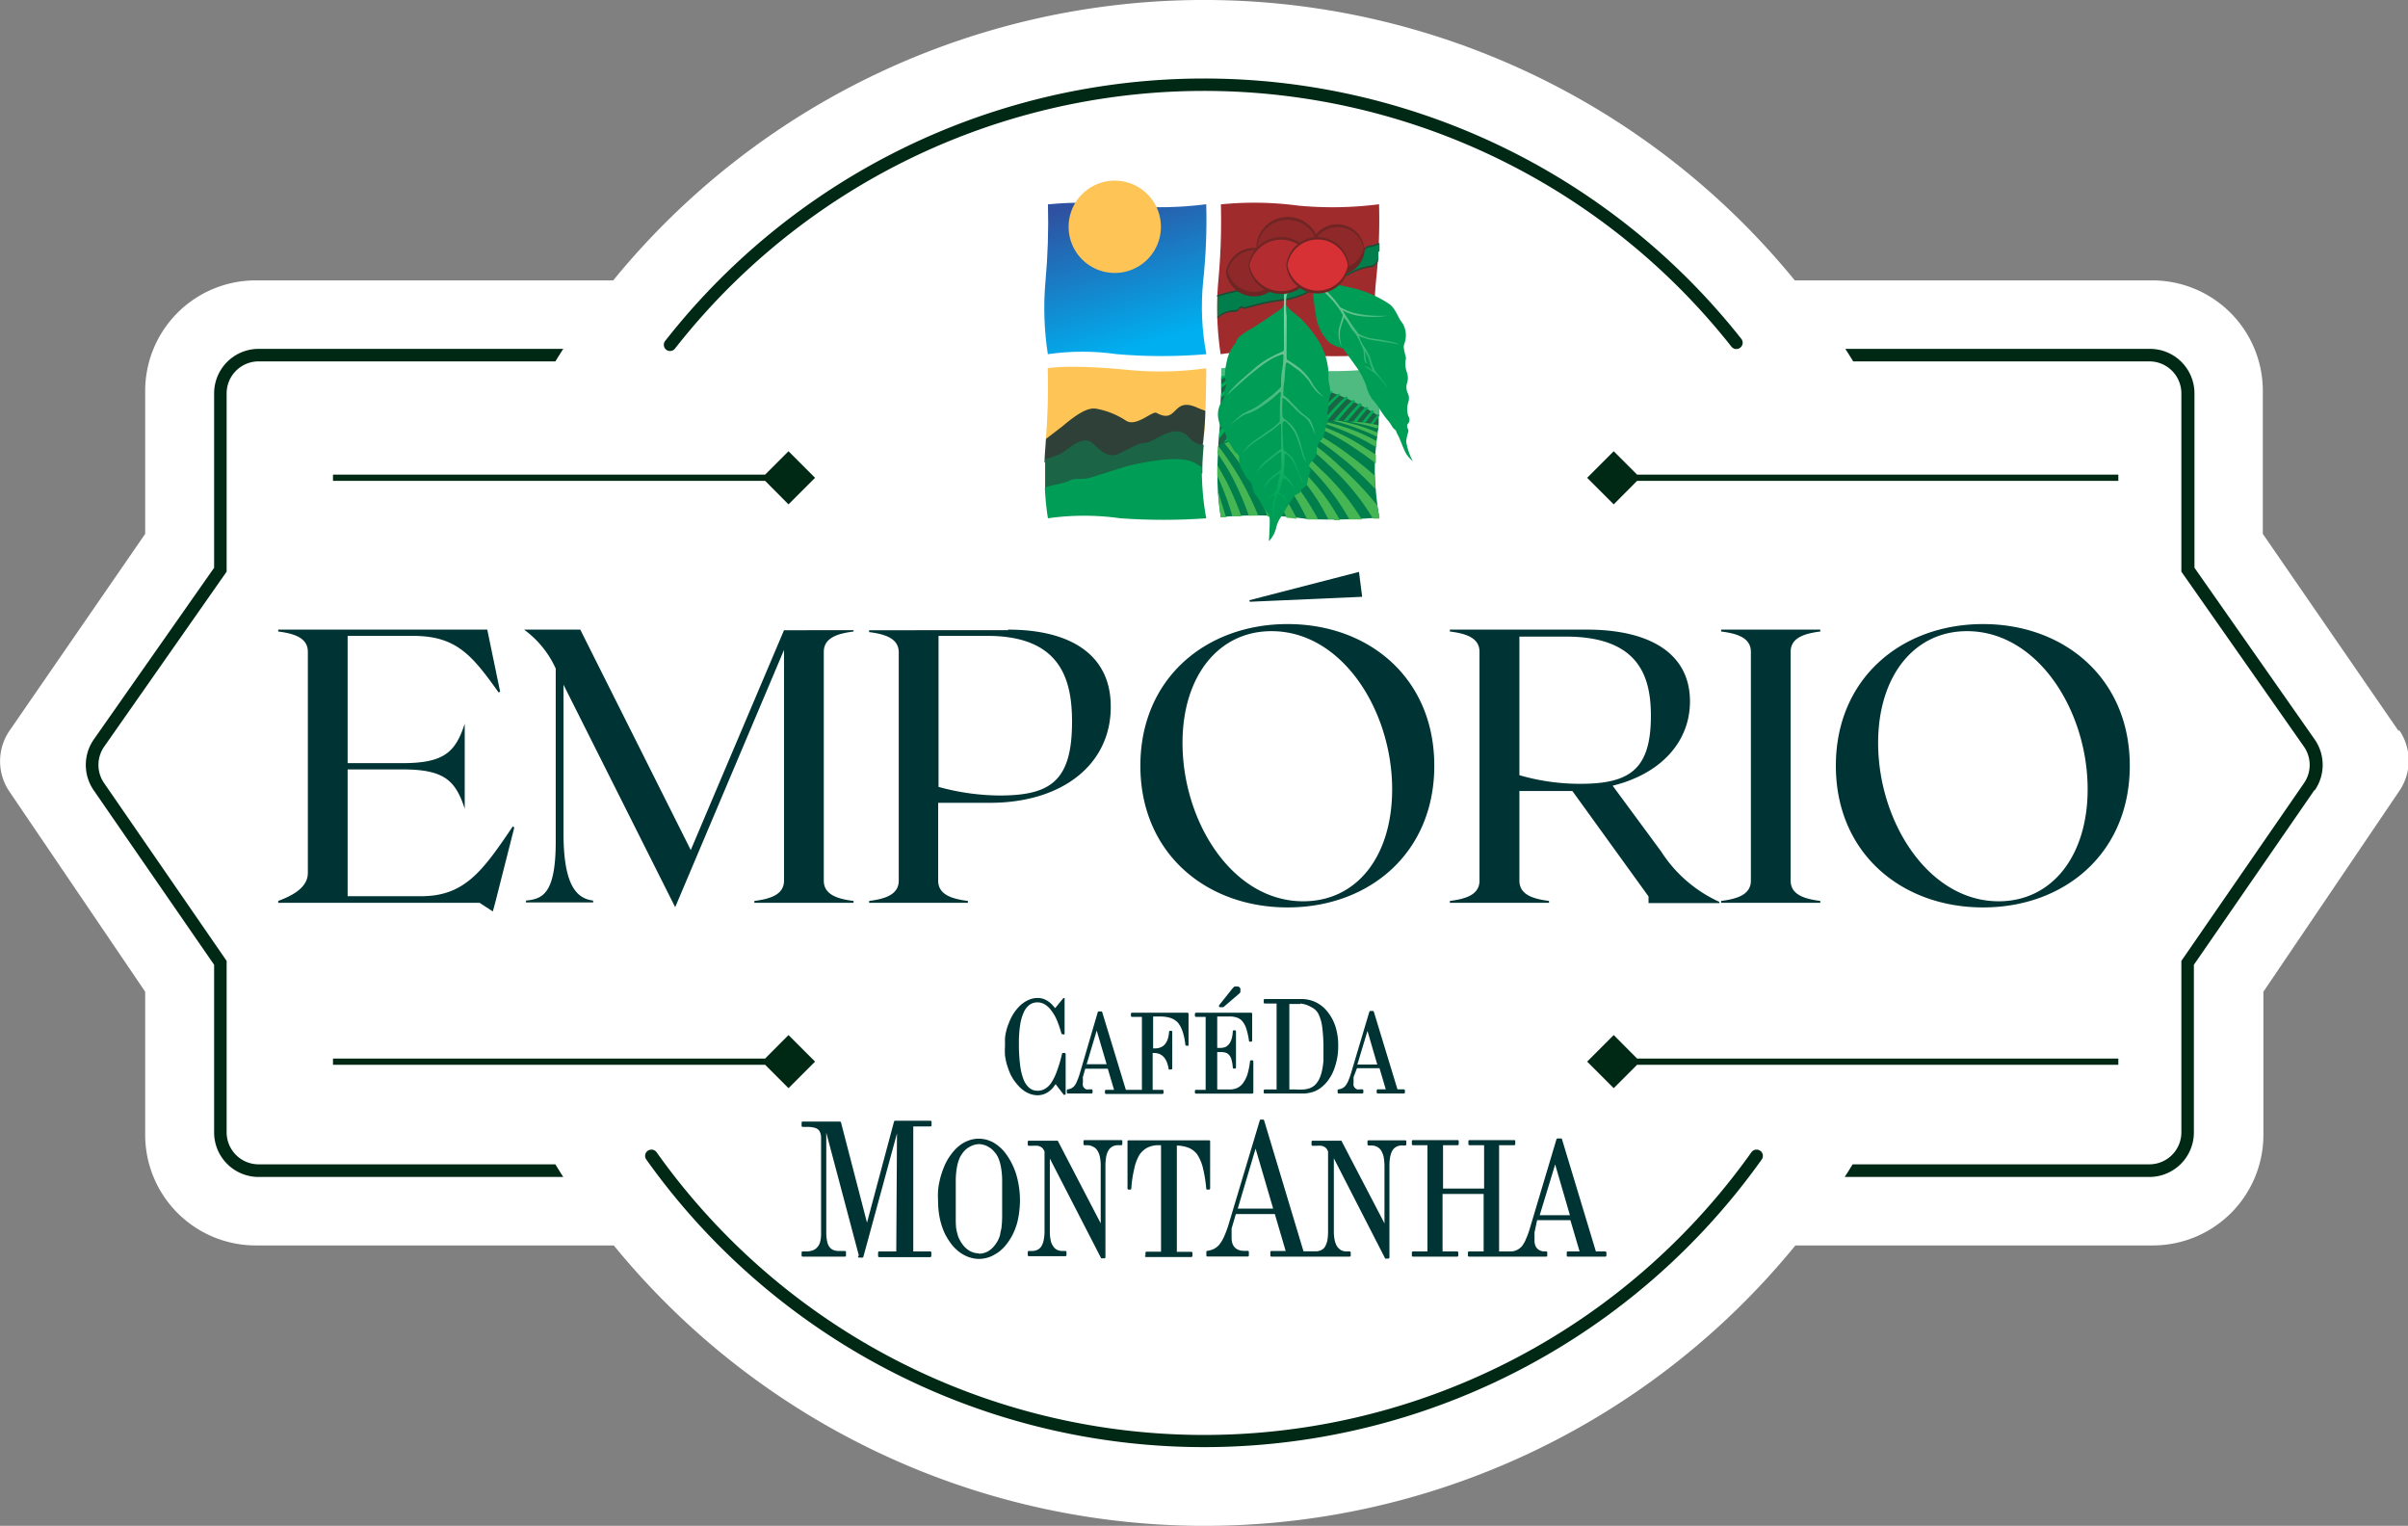 <svg xmlns="http://www.w3.org/2000/svg" xmlns:xlink="http://www.w3.org/1999/xlink" viewBox="0 0 204 129.24"><rect x="0" y="0" width="204" height="129.24" fill="#808080" stroke="none"/><defs><style>.cls-1{fill:none;}.cls-2{fill:#fff;}.cls-3{fill:#033;}.cls-4{fill:#4fbb80;}.cls-5{fill:#1b6445;}.cls-6{fill:#00ad57;}.cls-7{fill:#007e4b;}.cls-8{fill:#45b653;}.cls-9{fill:#a02b2d;}.cls-10{fill:#1c4c36;}.cls-11{fill:#009d57;}.cls-12{clip-path:url(#clip-path);}.cls-13{fill:url(#Gradiente_sem_nome_14);}.cls-14{clip-path:url(#clip-path-2);}.cls-15{fill:url(#Gradiente_sem_nome_14-2);}.cls-16{clip-path:url(#clip-path-3);}.cls-17{fill:url(#Gradiente_sem_nome_14-3);}.cls-18{clip-path:url(#clip-path-4);}.cls-19{fill:url(#Gradiente_sem_nome_14-4);}.cls-20{fill:#6e2524;}.cls-21{fill:#8f2929;}.cls-22{fill:#b32d30;}.cls-23{fill:#d83135;}.cls-24{clip-path:url(#clip-path-5);}.cls-25{fill:url(#Gradiente_sem_nome_15);}.cls-26{fill:#fec556;}.cls-27{fill:#2e4037;}.cls-28{fill:#002915;}</style><clipPath id="clip-path"><path class="cls-1" d="M109.3,24.63a.46.46,0,0,0-.53.46c0,.53,0,3.28,0,3.72s0,.47,0,.68,0,.24-.21.33A8.53,8.53,0,0,0,106.51,31c-.66.57-1.32,1.12-1.76,1.54a9.18,9.18,0,0,0-.88,1l1.23-1.1c.44-.4.9-.8,1.34-1.13a10.37,10.37,0,0,1,1.3-.92,5.66,5.66,0,0,1,.79-.35c.18-.07.22,0,.2.18s0,.59-.09,1-.11.77-.11,1,0,.33,0,.44-.07.2-.2.31-.48.46-.75.65-.66.51-1,.75-.88.44-1.3.68a7.92,7.92,0,0,0-1.16,1.06,6.05,6.05,0,0,1,1.34-1,4.2,4.2,0,0,0,1.27-.58,12.08,12.08,0,0,0,1.17-.85l.46-.42c.09-.09.18-.08.15.15a7.62,7.62,0,0,0-.08,1c0,.26,0,.72,0,.89s0,.25,0,.39a4.08,4.08,0,0,1-.82.7c-.48.35-1.07.71-1.55,1.1a5.26,5.26,0,0,0-.86.9,12.93,12.93,0,0,1,1.07-.93c.35-.23,1.1-.72,1.48-1s.59-.5.67-.56.12,0,.12.16,0,.42,0,.68,0,.92,0,1.07.06.18-.11.29a9.65,9.65,0,0,0-.89.69,6.4,6.4,0,0,0-.64.55,6.91,6.91,0,0,0-.49.75,5.66,5.66,0,0,1,.76-.82c.36-.29.9-.69,1-.79l.24-.17c.08-.06.13,0,.13.11s0,.49,0,.71a3,3,0,0,1,0,.58,1.25,1.25,0,0,1-.49.44,2.3,2.3,0,0,0-.64.55,7.44,7.44,0,0,0-.45.71,7.45,7.45,0,0,1,.68-.75,4.45,4.45,0,0,1,.63-.48c.12-.09.22-.1.14.13s-.15.67-.21.89a1.38,1.38,0,0,1-.13.42,2,2,0,0,1-.35.31,4.81,4.81,0,0,0-.53.49s.37-.28.55-.39a.78.78,0,0,1,.23-.1s0,.09,0,.17-.08.29-.1.44a3.33,3.33,0,0,0-.05.65,5.26,5.26,0,0,0,.06.68,11.91,11.91,0,0,1,.16-1.44c.11-.38.14-.5.16-.55a.12.12,0,0,1,.16,0,.59.59,0,0,1,.37.25,2,2,0,0,1,.28.52,1,1,0,0,0-.17-.56c-.16-.17-.15-.17-.26-.23a.48.48,0,0,0-.19-.09s-.08,0,0-.14a3.26,3.26,0,0,0,.14-.56,3.79,3.79,0,0,1,.12-.41c0-.1.07-.16.21-.1a1.16,1.16,0,0,1,.39.31c.12.14.45.71.45.71a3.34,3.34,0,0,0-.33-.75,2.71,2.71,0,0,0-.42-.47c-.08-.07-.2-.11-.19-.28s.06-.62.06-.84,0-.51,0-.64,0-.22.07-.19a1.72,1.72,0,0,1,.49.43,3.71,3.71,0,0,1,.38.63c.11.25.28.82.42,1.09a.83.83,0,0,0,.29.37A4.74,4.74,0,0,1,110,40a4.23,4.23,0,0,0-.52-1.23,3.87,3.87,0,0,0-.61-.54.28.28,0,0,1-.15-.27c0-.15-.06-.84-.07-1.3v-.81c0-.1.14-.28.32-.1a3.93,3.93,0,0,1,.66.81,4.84,4.84,0,0,1,.41,1c.12.4.29.87.35,1.11a1.72,1.72,0,0,0,.29.51s-.3-.85-.43-1.35a4.89,4.89,0,0,0-.58-1.52,3.91,3.91,0,0,0-.83-.81c-.13-.09-.18-.11-.2-.38a7.21,7.21,0,0,1,0-.94c0-.29,0-.34,0-.43s.09,0,.15,0,.45.42.61.56a10.29,10.29,0,0,0,.81.79,2.2,2.2,0,0,1,.67.6c.11.21.19.31.27.5s.27.63.27.63a3.47,3.47,0,0,0-.45-1.3c-.3-.29-.65-.49-.86-.72l-.65-.67a4.38,4.38,0,0,0-.58-.55c-.12-.08-.18-.09-.16-.28s0-.54.06-.84.06-.72.08-1,.05-.49.07-.64.09-.16.21-.08l.9.64a5.7,5.7,0,0,1,.83.86,7,7,0,0,0,.59.84,3.85,3.85,0,0,0,.69.55,6.44,6.44,0,0,1-.83-.93,5.11,5.11,0,0,0-1.12-1.45,9.28,9.28,0,0,0-1-.7c-.12-.05-.19-.06-.2-.28s0-.81,0-1.14,0-1.4,0-2.31a8,8,0,0,1,0-1.91.8.8,0,0,1,.26-.28"/></clipPath><linearGradient id="Gradiente_sem_nome_14" x1="108.36" y1="26.48" x2="107.68" y2="41.98" gradientUnits="userSpaceOnUse"><stop offset="0" stop-color="#86cb9f"/><stop offset="1" stop-color="#00a859"/></linearGradient><clipPath id="clip-path-2"><path class="cls-1" d="M108.9,25.15s0,.05.08-.06a.64.64,0,0,1,.18-.33.9.9,0,0,1,.58-.3c.33-.07-.3-.06-.65.12a.47.47,0,0,0-.27.28.6.6,0,0,0,0,.28c0,.09.13,0,.13,0"/></clipPath><linearGradient id="Gradiente_sem_nome_14-2" x1="109.03" y1="25.24" x2="109.58" y2="24.63" xlink:href="#Gradiente_sem_nome_14"/><clipPath id="clip-path-3"><path class="cls-1" d="M116.68,28.87c.7.12,1,.15,1.42.22s.43.14.43.14a.42.42,0,0,0-.27-.19,16.5,16.5,0,0,0-1.82-.34,3.43,3.43,0,0,1-1.32-.41l-.1-.12a10.11,10.11,0,0,1-.76-1.07c-.18-.25-.31-.49-.53-.82a3.79,3.79,0,0,0,1.34.47,7.91,7.91,0,0,0,2.47,0s-.27,0-.84,0a8.68,8.68,0,0,1-2.15-.29,6,6,0,0,1-1-.43l-.15-.2a7.77,7.77,0,0,0-.85-1,5.36,5.36,0,0,0-1-.71,6.54,6.54,0,0,0-.8-.26l-.09.15a1.9,1.9,0,0,1,1.11.39A7.29,7.29,0,0,1,113,25.58a5.74,5.74,0,0,1,.73,1.05.19.19,0,0,1,0,.2c0,.05-.22.68-.3,1a2.51,2.51,0,0,0,.24,1.57,3.34,3.34,0,0,1-.14-1.42,5.59,5.59,0,0,1,.27-.86,1.31,1.31,0,0,0,.06-.23,1.56,1.56,0,0,0,.16.2c.13.16.41.69.57.88a3,3,0,0,1,.44.61c.14.25.26.62.38.82s.14.63.15.79a1.09,1.09,0,0,0,.08.48c0,.08.26.11.26.11s-.18,0-.21-.44a4.1,4.1,0,0,0-.08-.63,3.44,3.44,0,0,1,.38.78,7,7,0,0,0,.23.76c.08.2-.14,0-.22-.07a1,1,0,0,0-.45-.17,5.25,5.25,0,0,1,.88.59,4.19,4.19,0,0,1,.61.62l.56.67a1.66,1.66,0,0,0-.3-.46c-.66-.85-.6-.71-.78-1a3.89,3.89,0,0,1-.36-.88,3.73,3.73,0,0,0-.47-1,3.83,3.83,0,0,1-.44-.73,1.61,1.61,0,0,0-.13-.39c.07.07.15.08.34.15a4.12,4.12,0,0,0,1.13.27"/></clipPath><linearGradient id="Gradiente_sem_nome_14-3" x1="111.27" y1="23.87" x2="118.85" y2="34.08" xlink:href="#Gradiente_sem_nome_14"/><clipPath id="clip-path-4"><path class="cls-1" d="M111,24s.15,0-.22,0a11.81,11.81,0,0,0-1.58.35s.29-.14.47-.21a2.08,2.08,0,0,1,.45-.22c.55-.13.57-.11.77-.06Z"/></clipPath><linearGradient id="Gradiente_sem_nome_14-4" x1="110.67" y1="24.04" x2="109.47" y2="24.15" xlink:href="#Gradiente_sem_nome_14"/><clipPath id="clip-path-5"><path class="cls-1" d="M94.63,30a20.46,20.46,0,0,0-5.86,0,25.53,25.53,0,0,1-.2-6.17,55.67,55.67,0,0,0,.21-6.52,28.51,28.51,0,0,1,6.59.11,30.85,30.85,0,0,0,6.82-.12,48.62,48.62,0,0,1-.26,6.53A21.44,21.44,0,0,0,102.2,30a45,45,0,0,1-7.57,0"/></clipPath><linearGradient id="Gradiente_sem_nome_15" x1="96.87" y1="29.19" x2="93.34" y2="16.85" gradientUnits="userSpaceOnUse"><stop offset="0" stop-color="#00afef"/><stop offset="1" stop-color="#2e52a1"/></linearGradient></defs><g id="Camada_2" data-name="Camada 2"><g id="Camada_1-2" data-name="Camada 1"><path class="cls-2" d="M203.19,61.9,191.7,45.22V33.11a9.36,9.36,0,0,0-9.36-9.36H152.05a64.61,64.61,0,0,0-100.1,0H21.66a9.36,9.36,0,0,0-9.36,9.36V45.22L.8,61.9a4.57,4.57,0,0,0,0,5.15L12.3,84V96.13a9.37,9.37,0,0,0,9.36,9.36H52a64.61,64.61,0,0,0,100.1,0h30.29a9.37,9.37,0,0,0,9.36-9.36V84l11.51-17a4.55,4.55,0,0,0,0-5.15"/><path class="cls-3" d="M130,104.39s0,.11,0,.17l0,.17h0c0,.06,0,.11,0,.17s0,.11,0,.17a1.2,1.2,0,0,0,.06.4.71.71,0,0,0,.18.29h0a.75.75,0,0,0,.28.18,1,1,0,0,0,.37.06H131a.09.09,0,0,1,.08.09v.26a.09.09,0,0,1-.08.09h-6.55a.09.09,0,0,1-.09-.09v-.26a.09.09,0,0,1,.09-.09h1.24v-4.87h-3.48V106h1.24a.09.09,0,0,1,.09.09v.26a.09.09,0,0,1-.09.09H119.7a.09.09,0,0,1-.09-.09v-.26a.09.09,0,0,1,.09-.09h1.23V97H119.7a.09.09,0,0,1-.09-.09v-.26a.08.08,0,0,1,.09-.08h3.79a.08.08,0,0,1,.09.08v.26a.09.09,0,0,1-.09.09h-1.24v3.67h3.48V97h-1.24a.09.09,0,0,1-.09-.09v-.26a.08.08,0,0,1,.09-.08h3.79a.08.08,0,0,1,.09.08v.26a.09.09,0,0,1-.09.09H127v9h1.06a1.47,1.47,0,0,0,.49-.14,1.57,1.57,0,0,0,.38-.3,2.42,2.42,0,0,0,.32-.55,7.58,7.58,0,0,0,.33-.88l2.28-7.63a.11.11,0,0,1,.09-.07h.3a.08.08,0,0,1,.08.07l2.87,9.5h.8a.09.09,0,0,1,.09.09v.26a.09.09,0,0,1-.09.09h-3.18a.09.09,0,0,1-.09-.09v-.26a.09.09,0,0,1,.09-.09h1l-.78-2.65h-2.82Zm-1.79,1.87h0v-.08h0Zm2.23-3.33H133l-1.25-4.3ZM113,98.11v6.14a3.62,3.62,0,0,0,.07.79,1.69,1.69,0,0,0,.21.54,1,1,0,0,0,.35.32,1.07,1.07,0,0,0,.49.1h.22a.09.09,0,0,1,.09.09v.26a.09.09,0,0,1-.09.09h-6.63a.09.09,0,0,1-.09-.09v-.3a.09.09,0,0,1,.09-.09h1.21l-.92-3.13h-3.3l-.36,1.22a1.94,1.94,0,0,0,0,.2,1.55,1.55,0,0,0,0,.21,1.23,1.23,0,0,0,0,.2,1.21,1.21,0,0,0,0,.19,1.43,1.43,0,0,0,.07.48.89.89,0,0,0,.21.34h0a.93.93,0,0,0,.33.21,1.5,1.5,0,0,0,.44.07h.32a.09.09,0,0,1,.09.09v.3a.09.09,0,0,1-.09.09h-3.42a.09.09,0,0,1-.09-.09v-.3a.08.08,0,0,1,.08-.09,2,2,0,0,0,.57-.17,1.51,1.51,0,0,0,.44-.35,3.25,3.25,0,0,0,.39-.64,9.11,9.11,0,0,0,.38-1l2.67-8.9a.08.08,0,0,1,.08-.06H107a.09.09,0,0,1,.09.06l3.34,11.1h.95a.07.07,0,0,1,.07,0,1.09,1.09,0,0,0,.47-.1.72.72,0,0,0,.33-.29h0a2,2,0,0,0,.2-.52,4.66,4.66,0,0,0,.06-.8V97.53a1.36,1.36,0,0,0-.13-.24,1.19,1.19,0,0,0-.18-.15h0a.71.71,0,0,0-.26-.09,2.37,2.37,0,0,0-.41,0h-.33a.09.09,0,0,1-.09-.09v-.26a.08.08,0,0,1,.09-.08h2.36a.08.08,0,0,1,.08,0l3.65,7V98.78a4.46,4.46,0,0,0-.07-.79,1.86,1.86,0,0,0-.22-.55.94.94,0,0,0-.35-.31,1.12,1.12,0,0,0-.5-.11h-.21a.09.09,0,0,1-.09-.09v-.26a.08.08,0,0,1,.09-.08h3.11a.08.08,0,0,1,.09.08v.26a.09.09,0,0,1-.09.09h-.24a1,1,0,0,0-.49.1.89.89,0,0,0-.34.3,1.73,1.73,0,0,0-.2.53,3.74,3.74,0,0,0-.07.79v7.77a.09.09,0,0,1-.09.09h-.19a.08.08,0,0,1-.08,0Zm-1.67,8.15h0v-.08h0Zm-6.47-3.89h3l-1.49-5.08Zm-7.82,4v-.26a.09.09,0,0,1,.09-.09h1.23V97H98.2a2.12,2.12,0,0,0-1,.21,1.82,1.82,0,0,0-.69.64A3.85,3.85,0,0,0,96.09,99a10,10,0,0,0-.25,1.68.09.09,0,0,1-.08.08H95.6a.09.09,0,0,1-.08-.09v-4a.08.08,0,0,1,.08-.08h6.83a.08.08,0,0,1,.09.08v4a.09.09,0,0,1-.09.09h-.16a.09.09,0,0,1-.08-.09,11.6,11.6,0,0,0-.29-1.78,3.69,3.69,0,0,0-.47-1.1h0a1.73,1.73,0,0,0-.73-.57,2.94,2.94,0,0,0-1-.19v9h1.23a.09.09,0,0,1,.09.09v.26a.09.09,0,0,1-.09.09H97.09A.09.09,0,0,1,97,106.35Zm-8.1-8.24v6.14A3.56,3.56,0,0,0,89,105a1.33,1.33,0,0,0,.21.54.87.87,0,0,0,.34.32,1.07,1.07,0,0,0,.49.1h.22a.09.09,0,0,1,.09.09v.26a.09.09,0,0,1-.09.09h-3.1a.09.09,0,0,1-.09-.09v-.26a.09.09,0,0,1,.09-.09h.24a1.07,1.07,0,0,0,.49-.1.83.83,0,0,0,.33-.29,1.69,1.69,0,0,0,.2-.54,3.62,3.62,0,0,0,.07-.79V97.53a1.38,1.38,0,0,0-.14-.24.52.52,0,0,0-.18-.15h0a.88.88,0,0,0-.26-.09,2.46,2.46,0,0,0-.41,0h-.34a.09.09,0,0,1-.09-.09v-.26a.08.08,0,0,1,.09-.08h2.37a.1.1,0,0,1,.08,0l3.64,7V98.78a3.68,3.68,0,0,0-.07-.79,1.62,1.62,0,0,0-.22-.55.87.87,0,0,0-.35-.31A1.07,1.07,0,0,0,92.1,97h-.22a.09.09,0,0,1-.09-.09v-.26a.08.08,0,0,1,.09-.08H95a.08.08,0,0,1,.08.08v.26A.09.09,0,0,1,95,97h-.25a1.07,1.07,0,0,0-.49.1.94.94,0,0,0-.33.3,1.72,1.72,0,0,0-.21.53,4.55,4.55,0,0,0-.07.79v7.77a.09.09,0,0,1-.08.09h-.2a.1.1,0,0,1-.08,0Zm-6-1.68a2.79,2.79,0,0,1,.58.07,3.19,3.19,0,0,1,.56.21,3,3,0,0,1,.52.35,3.25,3.25,0,0,1,.46.45,5.07,5.07,0,0,1,.58.87,6.29,6.29,0,0,1,.43,1,7.85,7.85,0,0,1,.34,2.29,8.64,8.64,0,0,1-.07,1,6.64,6.64,0,0,1-.2,1,5.92,5.92,0,0,1-.34.86,4.72,4.72,0,0,1-.48.77,3.31,3.31,0,0,1-.5.55h0a3,3,0,0,1-.59.41,2.4,2.4,0,0,1-.63.26,2.46,2.46,0,0,1-1.32,0,2.46,2.46,0,0,1-.64-.26,2.65,2.65,0,0,1-.59-.42,3.31,3.31,0,0,1-.5-.55,5.52,5.52,0,0,1-.48-.77,5.89,5.89,0,0,1-.33-.86,6.62,6.62,0,0,1-.21-1,8.69,8.69,0,0,1-.06-1,7.2,7.2,0,0,1,0-.81,5.19,5.19,0,0,1,.12-.79,5.74,5.74,0,0,1,.2-.74c.08-.24.17-.47.27-.7h0a4.78,4.78,0,0,1,.56-.92,3.67,3.67,0,0,1,.67-.69,2.74,2.74,0,0,1,.78-.43,2.31,2.31,0,0,1,.83-.15Zm0,9.74a1.51,1.51,0,0,0,.48-.08,1.35,1.35,0,0,0,.43-.22,1.83,1.83,0,0,0,.38-.36h0a2.71,2.71,0,0,0,.33-.5,3.12,3.12,0,0,0,.17-.44c0-.17.08-.37.11-.58a9,9,0,0,0,.06-.94c0-.41,0-.91,0-1.52s0-1.24,0-1.69a6.82,6.82,0,0,0-.1-1,3.49,3.49,0,0,0-.17-.64,2.14,2.14,0,0,0-.26-.5h0a3.45,3.45,0,0,0-.3-.34,1.78,1.78,0,0,0-.36-.25,1.14,1.14,0,0,0-.38-.16,1.23,1.23,0,0,0-.39-.06,1.64,1.64,0,0,0-.78.22,1.78,1.78,0,0,0-.36.25,1.93,1.93,0,0,0-.29.34,2.06,2.06,0,0,0-.27.51,3.61,3.61,0,0,0-.17.63,7,7,0,0,0-.1,1c0,.45,0,1,0,1.69v.31c0,.53,0,1,0,1.33A7.61,7.61,0,0,0,81,104a3.76,3.76,0,0,0,.12.55,1.75,1.75,0,0,0,.17.44h0a2.8,2.8,0,0,0,.33.51,1.87,1.87,0,0,0,.39.36,1.35,1.35,0,0,0,.43.22,1.51,1.51,0,0,0,.48.08Zm-10.17.19L70,95.94v8.44a3.3,3.3,0,0,0,.07.75,1.18,1.18,0,0,0,.19.48.82.82,0,0,0,.32.26,1.22,1.22,0,0,0,.49.09h.51a.09.09,0,0,1,.09.09v.3a.09.09,0,0,1-.09.09H68a.09.09,0,0,1-.09-.09v-.3A.09.09,0,0,1,68,106h.27a1.72,1.72,0,0,0,.58-.09.91.91,0,0,0,.39-.27h0a1.08,1.08,0,0,0,.24-.45,2.59,2.59,0,0,0,.08-.66V96.41a1.27,1.27,0,0,0-.07-.46.62.62,0,0,0-.18-.28.87.87,0,0,0-.35-.16,2.29,2.29,0,0,0-.56-.06H68a.09.09,0,0,1-.09-.09v-.3A.09.09,0,0,1,68,95h3.16a.09.09,0,0,1,.09.08l2.2,8.48L75.74,95a.1.1,0,0,1,.09-.07h3a.09.09,0,0,1,.09.09v.3a.09.09,0,0,1-.09.09H77.37V106h1.44a.09.09,0,0,1,.09.09v.3a.09.09,0,0,1-.09.09H74.48a.09.09,0,0,1-.09-.09v-.3a.09.09,0,0,1,.09-.09h1.45l.06-10-2.85,10.46a.09.09,0,0,1-.09.06H72.8A.1.1,0,0,1,72.71,106.36Z"/><path class="cls-3" d="M114.67,91.23l0,.11a.43.43,0,0,1,0,.11s0,.08,0,.12,0,.08,0,.12a1.1,1.1,0,0,0,0,.27.62.62,0,0,0,.12.19h0a.57.57,0,0,0,.18.12.93.93,0,0,0,.25,0h.19a.09.09,0,0,1,.09.08v.18a.09.09,0,0,1-.09.09h-2a.09.09,0,0,1-.09-.09v-.18a.08.08,0,0,1,.08-.08,1.15,1.15,0,0,0,.33-.1,1,1,0,0,0,.25-.2,1.71,1.71,0,0,0,.22-.37,5.71,5.71,0,0,0,.23-.61l1.58-5.3a.1.1,0,0,1,.09-.06h.2a.09.09,0,0,1,.09.07l2,6.57h.54a.09.09,0,0,1,.09.08v.18a.09.09,0,0,1-.09.09h-2.21a.09.09,0,0,1-.09-.09v-.18a.09.09,0,0,1,.09-.08h.68l-.53-1.79h-1.91Zm.32-1.06h1.69l-.83-2.85Zm-7.93,2.4v-.2a.09.09,0,0,1,.09-.09h1V85h-1a.09.09,0,0,1-.09-.08v-.21a.09.09,0,0,1,.09-.09h3.07a2.79,2.79,0,0,1,1.27.28,2.83,2.83,0,0,1,1,.83,3.88,3.88,0,0,1,.66,1.26,5.25,5.25,0,0,1,.22,1.58,5.47,5.47,0,0,1-.35,2,3.44,3.44,0,0,1-.42.81,2.89,2.89,0,0,1-.56.64,2.19,2.19,0,0,1-.41.29,2.14,2.14,0,0,1-.47.2,3.9,3.9,0,0,1-.59.11c-.23,0-.5,0-.79,0h-2.64A.09.09,0,0,1,107.06,92.57Zm3.1-7.53h-.93v7.24h.53a4.66,4.66,0,0,0,.69,0,2.46,2.46,0,0,0,.49-.1h0a1.56,1.56,0,0,0,.34-.18,1.24,1.24,0,0,0,.28-.28h0a2,2,0,0,0,.27-.48,3.25,3.25,0,0,0,.18-.62,5.48,5.48,0,0,0,.11-.81c0-.3,0-.65,0-1a13.5,13.5,0,0,0-.11-1.85,3.51,3.51,0,0,0-.33-1.11,1.33,1.33,0,0,0-.6-.55A2.28,2.28,0,0,0,110.16,85Zm-5.27-.8-1.25,1.07-.06,0h-.22a.09.09,0,0,1-.09-.09.14.14,0,0,1,0-.06l1.12-1.41.1-.11.09-.08.09,0h0l.1,0,.13,0a.41.41,0,0,1,.11.07h0a.36.36,0,0,1,.07.1.3.3,0,0,1,0,.13.34.34,0,0,1,0,.1l0,.09h0l-.07.08a.55.55,0,0,1-.11.1Zm-3.66,8.33v-.18a.09.09,0,0,1,.09-.08h.82V86.13h-.82a.09.09,0,0,1-.09-.09v-.18a.09.09,0,0,1,.09-.08H106a.08.08,0,0,1,.08.08v2.29a.08.08,0,0,1-.08.08h-.1a.08.08,0,0,1-.09-.08,6.13,6.13,0,0,0-.22-1,1.92,1.92,0,0,0-.31-.61,1,1,0,0,0-.44-.33,1.75,1.75,0,0,0-.64-.11h-1.08v2.66h.27a1.18,1.18,0,0,0,.43-.08.91.91,0,0,0,.32-.27,1.44,1.44,0,0,0,.21-.45,2.62,2.62,0,0,0,.09-.61.09.09,0,0,1,.09-.08h.09a.09.09,0,0,1,.09.09v3.06a.09.09,0,0,1-.09.09h-.09a.09.09,0,0,1-.09-.09,3.21,3.21,0,0,0-.1-.62,1,1,0,0,0-.18-.4.67.67,0,0,0-.28-.22,1.33,1.33,0,0,0-.43-.07h-.33v3.17h1.07a1.51,1.51,0,0,0,.65-.14,1.34,1.34,0,0,0,.49-.43,2.69,2.69,0,0,0,.36-.74,6.9,6.9,0,0,0,.21-1.08.08.08,0,0,1,.09-.08h.1a.09.09,0,0,1,.09.09v2.64a.09.09,0,0,1-.09.09h-4.76A.09.09,0,0,1,101.23,92.57Zm-.62-4h-.11a.09.09,0,0,1-.08-.08,5.15,5.15,0,0,0-.24-1.14,2.37,2.37,0,0,0-.39-.73,1.56,1.56,0,0,0-.6-.39,2.93,2.93,0,0,0-.89-.13h-.61v2.7h.16a1.21,1.21,0,0,0,.48-.09.93.93,0,0,0,.36-.26,1.43,1.43,0,0,0,.24-.44,2.66,2.66,0,0,0,.11-.61.09.09,0,0,1,.09-.09h.09a.09.09,0,0,1,.09.09V90.5a.08.08,0,0,1-.09.08h-.09A.08.08,0,0,1,99,90.5a3,3,0,0,0-.16-.57,1.51,1.51,0,0,0-.26-.41,1.23,1.23,0,0,0-.36-.25,1.25,1.25,0,0,0-.45-.08h-.12v3.12h.83a.09.09,0,0,1,.09.08v.18a.09.09,0,0,1-.09.09H93.7a.09.09,0,0,1-.09-.09v-.18a.09.09,0,0,1,.09-.08h.68l-.53-1.79H91.94l-.2.7a.27.27,0,0,0,0,.12l0,.11s0,.08,0,.12v.12a.77.77,0,0,0,0,.27.45.45,0,0,0,.11.19h0a.57.57,0,0,0,.18.12,1,1,0,0,0,.26,0h.18a.09.09,0,0,1,.09.08v.18a.09.09,0,0,1-.09.09h-2a.09.09,0,0,1-.09-.09v-.18a.08.08,0,0,1,.08-.08,1.15,1.15,0,0,0,.33-.1A1,1,0,0,0,91,92a1.39,1.39,0,0,0,.22-.37,5.71,5.71,0,0,0,.23-.61L93,85.73a.11.11,0,0,1,.09-.06h.21a.08.08,0,0,1,.08.07l2,6.57h1.36V86.13H95.9a.09.09,0,0,1-.09-.09v-.18a.09.09,0,0,1,.09-.08h4.71a.09.09,0,0,1,.08.08v2.65A.09.09,0,0,1,100.61,88.6Zm-8.55,1.57h1.69l-.84-2.85Zm-2-2.54H90a.08.08,0,0,1-.08-.07,9.42,9.42,0,0,0-.39-1.14,3.79,3.79,0,0,0-.49-.83h0a1.83,1.83,0,0,0-.55-.5,1.21,1.21,0,0,0-.59-.16,1.14,1.14,0,0,0-.68.21,1.58,1.58,0,0,0-.49.64h0a4,4,0,0,0-.31,1.09,9.94,9.94,0,0,0-.1,1.54,13.56,13.56,0,0,0,.1,1.81,5.07,5.07,0,0,0,.3,1.26,1.77,1.77,0,0,0,.5.71,1.08,1.08,0,0,0,.69.23,1.21,1.21,0,0,0,.64-.18,1.63,1.63,0,0,0,.54-.54h0a4.93,4.93,0,0,0,.47-1,10.55,10.55,0,0,0,.41-1.41.1.1,0,0,1,.09-.07h.13a.09.09,0,0,1,.09.09v3.36a.09.09,0,0,1-.09.09.08.08,0,0,1-.07,0l-.69-.9c-.09.12-.17.24-.26.34a2.3,2.3,0,0,1-.38.33h0a1.62,1.62,0,0,1-.42.2,1.77,1.77,0,0,1-.46.07,1.88,1.88,0,0,1-.57-.09,2.06,2.06,0,0,1-.54-.26h0a2.38,2.38,0,0,1-.49-.42,4.2,4.2,0,0,1-.47-.59h0a3.66,3.66,0,0,1-.31-.59,7,7,0,0,1-.24-.69h0a6.06,6.06,0,0,1-.15-.74,6.81,6.81,0,0,1,0-.78c0-.23,0-.46,0-.68a4.52,4.52,0,0,1,.33-1.28,4.47,4.47,0,0,1,.27-.59,3.46,3.46,0,0,1,.45-.64,2.71,2.71,0,0,1,.53-.49h0a2.67,2.67,0,0,1,.58-.3,1.91,1.91,0,0,1,.62-.1,1.47,1.47,0,0,1,.81.24,2.08,2.08,0,0,1,.38.3l.28.32.68-.83a.08.08,0,0,1,.12,0,.13.13,0,0,1,0,.07v2.92A.09.09,0,0,1,90.1,87.63Z"/><path class="cls-4" d="M103.46,31.94V31.8c0-.4,0-.61,0-.61a28.59,28.59,0,0,1,6.6.11,30.73,30.73,0,0,0,6.81-.12s.06,1.73,0,3.86c0,.09,0,.25,0,.25Z"/><path class="cls-5" d="M116.72,35.06l.08.06s0,.27,0,.65-.06.67-.06.67l-13.09,2-.13,0h-.31s0-.2,0-.54c0-.56.13-1.53.18-2.68,0-.67,0-1.3.06-1.82,0-.88,0-1.45,0-1.45h.12a22.83,22.83,0,0,1,5.72.39,19.13,19.13,0,0,1,7.42,2.84"/><path class="cls-6" d="M103.61,37.58a21.92,21.92,0,0,1,2.23-2.74,19.66,19.66,0,0,1,3.07-2.69l.12,0,.14,0a19.68,19.68,0,0,0-2.81,2.51,21,21,0,0,0-2.15,2.61Z"/><path class="cls-6" d="M103.45,33.69a21.56,21.56,0,0,1,2.44-1.88h-.33a18.73,18.73,0,0,0-2.1,1.53Z"/><path class="cls-6" d="M103.47,32.86a17.88,17.88,0,0,1,1.5-1.07h-.39c-.32.2-.68.44-1.11.76Z"/><path class="cls-6" d="M103.46,31.89l.11-.06.41,0-.51.31Z"/><path class="cls-6" d="M103.32,36.51c.43-.54,1.17-1.34,1.74-1.92a20.41,20.41,0,0,1,3-2.57l.28,0a21.75,21.75,0,0,0-2.75,2.41,29.58,29.58,0,0,0-2.32,2.75Z"/><path class="cls-6" d="M103.36,35.81c.6-.66,1.07-1.16,1.56-1.64A21.91,21.91,0,0,1,107.56,32l-.16,0h-.14a20.15,20.15,0,0,0-2.86,2.36c-.29.28-.56.56-1,1Z"/><path class="cls-6" d="M103.42,34.7l.65-.64a22.44,22.44,0,0,1,2.7-2.19h-.33a22.9,22.9,0,0,0-3,2.43Z"/><path class="cls-6" d="M114.59,35.75c.4-.5.79-1,1.15-1.32l.19.11c-.33.36-.68.78-1,1.24Z"/><path class="cls-6" d="M115.32,35.84c.31-.41.62-.78.92-1.11l.19.13q-.41.47-.81,1Z"/><path class="cls-6" d="M116.05,35.94c.24-.31.47-.59.71-.86l0,0v.29c-.19.22-.26.33-.45.57Z"/><path class="cls-6" d="M113.27,35.73h0c.69-.86,1.23-1.44,1.55-1.77l-.22-.1a23.23,23.23,0,0,0-1.69,1.87Z"/><path class="cls-6" d="M113.75,35.73c.49-.6,1-1.14,1.43-1.6l.23.12c-.43.44-.87.94-1.31,1.49Z"/><path class="cls-6" d="M108.92,36l.34-.41a20.48,20.48,0,0,1,2.81-2.73l.23.07a20.39,20.39,0,0,0-2.53,2.51l-.41.49Z"/><path class="cls-6" d="M110,35.87l.29-.34a21.14,21.14,0,0,1,2.4-2.42l.23.08a21.38,21.38,0,0,0-2.12,2.19q-.2.21-.39.45Z"/><path class="cls-6" d="M113.37,33.34A20.09,20.09,0,0,0,111,35.79h.38a19.9,19.9,0,0,1,2.19-2.36Z"/><path class="cls-6" d="M112,35.73a22.79,22.79,0,0,1,2-2.15l.22.1a24.26,24.26,0,0,0-1.82,2H112Z"/><path class="cls-6" d="M105.05,37a23,23,0,0,1,1.84-2.18,20.16,20.16,0,0,1,2.84-2.54l.26.06a21.58,21.58,0,0,0-2.59,2.35,23.79,23.79,0,0,0-1.8,2.13Z"/><path class="cls-6" d="M110.85,32.56a23.12,23.12,0,0,0-2.35,2.16c-.54.58-1,1.15-1.48,1.71l-.51.13c.44-.56.93-1.13,1.48-1.71a21.85,21.85,0,0,1,2.6-2.36Z"/><path class="cls-6" d="M111.63,32.77a23.91,23.91,0,0,0-2.08,1.95c-.47.49-.89,1-1.27,1.44l-.49.1c.37-.45.79-.93,1.24-1.41a23.2,23.2,0,0,1,2.34-2.16Z"/><path class="cls-7" d="M116.53,36l.22,0s0,.56-.12,1.3a21.46,21.46,0,0,0-.16,2.66,26.31,26.31,0,0,0,.39,3.9l-.31,0a47.75,47.75,0,0,1-5.81.1,31.12,31.12,0,0,0-6.85-.2l-.46.07a20.86,20.86,0,0,1-.27-2.61,29.55,29.55,0,0,1,.07-3.52l.31-.14a21.9,21.9,0,0,1,6.31-1.71,21.53,21.53,0,0,1,6.68.09"/><path class="cls-8" d="M108.18,43.77a25.91,25.91,0,0,0-1.24-2.36,19.57,19.57,0,0,0-2.82-4l-.18.07-.2.09a21.17,21.17,0,0,1,2.43,3.58,27.15,27.15,0,0,1,1.23,2.61Z"/><path class="cls-8" d="M103.18,41.52c0,.12.55,1.82.69,2.3l-.19,0-.25,0s-.1-.6-.16-1.25-.09-1.11-.09-1.11"/><path class="cls-8" d="M103.19,38.15c0-.16,0-.4,0-.4a27.12,27.12,0,0,1,1.86,2.77,26,26,0,0,1,1.55,3.16h-.81a23.29,23.29,0,0,0-1.52-3.49c-.33-.63-.78-1.26-1.12-1.8,0,0,0-.09,0-.25"/><path class="cls-8" d="M103.13,40c0-.27,0-.61,0-.61.24.42.56,1,.79,1.42a26.18,26.18,0,0,1,1.25,2.93l-.39,0-.37,0a23.86,23.86,0,0,0-1.28-3.42s0-.1,0-.37"/><path class="cls-8" d="M116.7,36.64a15.26,15.26,0,0,0-3.25-1h-.53A19.23,19.23,0,0,1,116.67,37Z"/><path class="cls-8" d="M116.73,36.3a22,22,0,0,0-2.39-.58l.41,0a14.84,14.84,0,0,1,2,.29Z"/><path class="cls-8" d="M111.64,35.72A20.27,20.27,0,0,1,116,37.54c.2.11.23.14.56.31l.06-.49a15.72,15.72,0,0,0-4.51-1.66Z"/><path class="cls-8" d="M111,35.78a17.13,17.13,0,0,1,4.66,2.16l.9.57s0,.12,0,.33,0,.42,0,.42c-.52-.41-1.08-.81-1.69-1.22a18.85,18.85,0,0,0-4.25-2.22Z"/><path class="cls-8" d="M104.86,37.07l-.24.09a24,24,0,0,1,2.63,3.54A23,23,0,0,1,109,43.85l.87.09a26.12,26.12,0,0,0-1.79-3,39.25,39.25,0,0,0-3-4l-.21.08"/><path class="cls-8" d="M111.19,44l.45,0,0-.07a21.81,21.81,0,0,0-2.38-3.53c-1.36-1.66-2.52-3-3.27-3.75l-.39.13c.65.83,1.77,2,2.84,3.44A21.75,21.75,0,0,1,110.74,44h.45"/><path class="cls-8" d="M113,44.06h.52a17.89,17.89,0,0,0-3.15-4.17c-1.48-1.54-2.77-2.77-3.46-3.43l-.19,0-.2,0c.62.77,1.83,1.87,3,3.22a17.63,17.63,0,0,1,3,4.29H113"/><path class="cls-8" d="M107.8,36.24a38.56,38.56,0,0,1,4.11,3.54A19.62,19.62,0,0,1,115.37,44l-.54,0-.51,0a20,20,0,0,0-3.3-4.36c-1.4-1.45-2.84-2.58-3.64-3.35Z"/><path class="cls-8" d="M108.36,36.13a25.67,25.67,0,0,1,4.25,3.29,20.24,20.24,0,0,1,3.71,4.51l.27,0,.27,0s0-.21-.09-.54-.09-.58-.09-.58a26.34,26.34,0,0,0-3.16-3.31,20.52,20.52,0,0,0-4.71-3.41Z"/><path class="cls-8" d="M116.5,40.76c0,.28,0,.66,0,.66a25.81,25.81,0,0,0-3-2.78A23.45,23.45,0,0,0,109.47,36l.43-.06a21.18,21.18,0,0,1,4.56,2.72,25.31,25.31,0,0,1,2,1.63s0,.19,0,.52"/><path class="cls-9" d="M109.28,30a20.55,20.55,0,0,0-5.87,0,26.16,26.16,0,0,1-.2-6.17,54.63,54.63,0,0,0,.22-6.52,28.47,28.47,0,0,1,6.59.11,30.73,30.73,0,0,0,6.81-.12,48.62,48.62,0,0,1-.26,6.53,21.44,21.44,0,0,0,.27,6.18,44.87,44.87,0,0,1-7.56,0"/><path class="cls-7" d="M116.78,21.32c0,.36,0,.7,0,.7a1.42,1.42,0,0,0-.18.22c-.2.28-.32.24-.73.32a5.51,5.51,0,0,0-1.5.57c-.57.33-2,.69-2.72,1.06a6.54,6.54,0,0,1-2.73,1.14,16.69,16.69,0,0,0-2.76.53c-1.14.32-.57.16-.85.12s-.29.12-.41.24-.41,0-.73.12a1.66,1.66,0,0,0-.85.41c-.06,0-.15,0-.15.09,0-.28,0-.6,0-.79,0-.61,0-.65,0-1a18.67,18.67,0,0,1,3.76-.73,17.85,17.85,0,0,0,4.84-1.14,9.59,9.59,0,0,0,2.48-1.46,6.28,6.28,0,0,0,.49-.53l.16-.77s.12-.08.12.16a3.39,3.39,0,0,1,0,.49s-.16.16.16.16a.64.64,0,0,0,.53-.2.86.86,0,0,1,.49-.2,1.76,1.76,0,0,0,.67-.24h0s0,.27,0,.71"/><path class="cls-10" d="M116.74,22s-.11.14-.17.22c-.21.29-.33.24-.73.33a4.87,4.87,0,0,0-1.51.57c-.57.32-2,.69-2.72,1.05a6.36,6.36,0,0,1-2.72,1.14,16.64,16.64,0,0,0-2.77.53c-1.14.32-.57.16-.85.12s-.29.12-.41.24-.41,0-.73.13a1.75,1.75,0,0,0-.85.4l-.15.1v.14l.15-.1a1.7,1.7,0,0,1,.85-.41c.32-.08.61,0,.73-.12s.12-.28.41-.24-.29.2.85-.12a16.64,16.64,0,0,1,2.77-.53,6.48,6.48,0,0,0,2.72-1.14c.77-.37,2.15-.73,2.72-1.06a5.44,5.44,0,0,1,1.51-.57c.4-.08.52,0,.73-.32l.16-.21Z"/><path class="cls-10" d="M116.81,20.55l0,0a1.78,1.78,0,0,1-.67.23.86.86,0,0,0-.49.2.64.64,0,0,1-.53.21c-.32,0-.16-.17-.16-.17a3.35,3.35,0,0,0,0-.48c0-.25-.12-.17-.12-.17l-.16.78s-.13.16-.49.52a9.87,9.87,0,0,1-2.48,1.47,18.26,18.26,0,0,1-4.84,1.13,18.37,18.37,0,0,0-3.76.73v.14a18.25,18.25,0,0,1,3.76-.73,17.85,17.85,0,0,0,4.84-1.14,9.59,9.59,0,0,0,2.48-1.46,6.28,6.28,0,0,0,.49-.53l.16-.77s.12-.08.12.16a3.39,3.39,0,0,1,0,.49s-.16.16.16.16a.64.64,0,0,0,.53-.2.86.86,0,0,1,.49-.2,1.91,1.91,0,0,0,.67-.23h0Z"/><path class="cls-11" d="M108.8,25.51c-.06.47-.06.51-.47.79s-1.75,1.21-2.29,1.52a6.41,6.41,0,0,0-1.11.76c-.19.19-.15.38-.38.64a3.15,3.15,0,0,0-.6,1.3,6.36,6.36,0,0,0-.18,1.25c0,.38.17.71.08,1a1.22,1.22,0,0,0-.12.65c0,.2-.09.37-.21.56a2.1,2.1,0,0,0-.34,1.09,2.55,2.55,0,0,0,.21,1c.16.3.31.27.41.59a3.08,3.08,0,0,0,.36.88c.24.38.32.54.46.72s.38.24.35.52a2,2,0,0,0,.24,1,5.44,5.44,0,0,0,.41.7c.22.25.4.4.44.57a2.24,2.24,0,0,0,.27.82,6.25,6.25,0,0,1,.68,1.08c.25.48.58.44.56,1.28s-.07,1.61-.07,1.61a2.49,2.49,0,0,0,.61-1.12,2.68,2.68,0,0,1,.6-1.18,7.94,7.94,0,0,1,.62-1.07c.3-.37.24-.47.52-.6s.35-.18.38-.36.42-.21.51-.56a4.78,4.78,0,0,1,.26-1c.09-.08,0-.19-.07-.34s0-.32.26-.62a1.18,1.18,0,0,0,.37-.87c0-.19,0-.46.36-.84s.28-.93.47-1.33,0-.83.09-1.09,0-.77.12-1a2.61,2.61,0,0,0,0-1.37c-.1-.39,0-.88-.11-1.47a5.91,5.91,0,0,0-.69-2,11.24,11.24,0,0,0-1.56-2c-.64-.57-1.38-1-1.35-1.51s-.13,0-.13,0"/><g class="cls-12"><rect class="cls-13" x="103.87" y="24.56" width="8.3" height="19.3"/></g><g class="cls-14"><rect class="cls-15" x="108.77" y="24.39" width="1.3" height="0.84"/></g><path class="cls-11" d="M110.62,24a.78.78,0,0,1,.6.45,22.1,22.1,0,0,0,.26,2.28A4,4,0,0,0,112.6,29c.66.47,1.09.4,1.23.59s.84,1.16,1.1,1.52a6.8,6.8,0,0,1,.81,1.55,3.42,3.42,0,0,0,.52,1.16,5.59,5.59,0,0,1,.69.93,7.25,7.25,0,0,0,.69.93c.24.3.31.54.5.68s.09.15.28.48.5,1.28.74,1.64a2.73,2.73,0,0,0,.54.59,5,5,0,0,1-.57-1.68c.05-.53.24-.86.17-1s-.17-.38,0-.52a.53.53,0,0,0,0-.64,2,2,0,0,1,0-1.14,1,1,0,0,0,0-.71,1.23,1.23,0,0,1-.12-.86,1.41,1.41,0,0,0,0-1,2.17,2.17,0,0,1-.07-1.17c0-.21-.29-.88-.14-1.23a2,2,0,0,0-.15-1.74c-.4-.47-.54-1.19-1.11-1.62a9.8,9.8,0,0,0-2.76-1.28c-.9-.21-2.31-.52-3-.62a2.13,2.13,0,0,0-1.17.15"/><g class="cls-16"><rect class="cls-17" x="110.7" y="23.86" width="7.83" height="9.03"/></g><g class="cls-18"><rect class="cls-19" x="109.13" y="23.81" width="1.96" height="0.56"/></g><path class="cls-20" d="M111.75,20.76a2.67,2.67,0,0,1-5.31,0,2.67,2.67,0,0,1,5.31,0"/><path class="cls-21" d="M111.64,20.74a2.6,2.6,0,0,1-5.11,0,2.6,2.6,0,0,1,5.11,0"/><path class="cls-20" d="M115.62,21A2.31,2.31,0,0,1,111,21a2.31,2.31,0,0,1,4.58,0"/><path class="cls-21" d="M115.53,21a2.26,2.26,0,0,1-4.41,0,2.26,2.26,0,0,1,4.41,0"/><path class="cls-20" d="M108.61,23.05a2.4,2.4,0,0,1-4.75,0,2.4,2.4,0,0,1,4.75,0"/><path class="cls-21" d="M108.51,23A2.34,2.34,0,0,1,104,23a2.34,2.34,0,0,1,4.56,0"/><path class="cls-20" d="M111.34,22.49a2.82,2.82,0,0,1-5.58,0,2.82,2.82,0,0,1,5.58,0"/><path class="cls-22" d="M111.23,22.48a2.75,2.75,0,0,1-5.38,0,2.75,2.75,0,0,1,5.38,0"/><path class="cls-20" d="M114.28,22.47a2.67,2.67,0,0,1-5.31,0,2.67,2.67,0,0,1,5.31,0"/><path class="cls-23" d="M114.18,22.45a2.59,2.59,0,0,1-5.11,0,2.59,2.59,0,0,1,5.11,0"/><g class="cls-24"><rect class="cls-25" x="88.27" y="16.97" width="14.03" height="13.42"/></g><path class="cls-26" d="M88.59,37.55s0-.13,0-.19a56.68,56.68,0,0,0,.17-6.17s1.73-.35,6.68.13a28.06,28.06,0,0,0,6.75-.13s0,2.8-.14,5.13c0,.08-.11,1.19-.11,1.19Z"/><path class="cls-26" d="M98.35,19.2a3.91,3.91,0,1,1-3.9-3.9,3.91,3.91,0,0,1,3.9,3.9"/><path class="cls-27" d="M88.49,39.17s0-.36.05-1c.06-.82.08-1,.08-1,.76-.58,1-.77,1.31-1,1.45-1.23,2.29-1.69,3-1.54a6.72,6.72,0,0,1,2.46,1c.86.57,2.24-.85,2.58-.66,1.83,1,1.31-1.37,3.39-.47.27.12.4.17.63.25l.12.05c0,.16,0,.94-.17,2.48s-.16,1.91-.16,1.91Z"/><path class="cls-5" d="M88.54,41.77s0-.38,0-.47c0-1.63,0-2.41,0-2.41l.46-.13.7-.26c.63-.23,1.43-1.28,2.4-1.18.59,0,1.1,1.27,2.23,1.24.44,0,2-1.07,2.7-1.05s2.47-1.83,3.69-.48a1.64,1.64,0,0,0,1.1.64l.16,0c-.1,1.11-.12,1.71-.12,2.16v.26Z"/><path class="cls-11" d="M102.21,43.9a51.51,51.51,0,0,1-7.3,0,21.76,21.76,0,0,0-6.13,0s-.08-.43-.17-1.3c-.06-.59-.09-1.31-.09-1.31l.07,0c.29-.19,1.4-.28,2-.58s1,0,1.91-.29,2.77-.88,3.21-1c5.12-1.14,5.43-.15,6.1.13,0,0,0,1,.07,1.92a20.87,20.87,0,0,0,.32,2.47"/><path class="cls-28" d="M196.06,66.94h0l-10.2,14.78v14.2a3.77,3.77,0,0,1-3.77,3.77H156.28c.23-.35.45-.71.67-1.07h25.14a2.71,2.71,0,0,0,2.71-2.7V81.39l10.39-15.06a2.71,2.71,0,0,0,0-3.08L184.8,48.42V33.31a2.71,2.71,0,0,0-2.71-2.7H157c-.22-.35-.44-.71-.67-1.06h25.81a3.77,3.77,0,0,1,3.77,3.76V48.09l10.19,14.55a3.78,3.78,0,0,1,0,4.3"/><polygon class="cls-28" points="138.69 90.19 138.69 90.19 136.71 92.17 134.46 89.92 136.71 87.67 138.69 89.66 177.08 89.66 179.46 89.66 179.46 90.19 176.85 90.19 138.69 90.19"/><path class="cls-28" d="M149.25,98.21h0a58,58,0,0,1-94.5,0,.53.53,0,0,1,.13-.74.54.54,0,0,1,.74.12,56.88,56.88,0,0,0,92.76,0,.54.54,0,0,1,.74-.12.53.53,0,0,1,.13.74"/><polygon class="cls-28" points="28.21 90.19 28.21 90.19 28.21 89.66 64.82 89.66 66.8 87.67 69.05 89.92 66.8 92.17 64.82 90.19 28.21 90.19"/><path class="cls-28" d="M21.9,99.69h0a3.77,3.77,0,0,1-3.76-3.77V81.72L7.94,66.94a3.78,3.78,0,0,1,0-4.3L18.14,48.09V33.31a3.77,3.77,0,0,1,3.76-3.76H47.72c-.23.35-.45.71-.67,1.06H21.9a2.71,2.71,0,0,0-2.7,2.7V48.42L8.82,63.25a2.71,2.71,0,0,0,0,3.08L19.2,81.39V95.92a2.71,2.71,0,0,0,2.7,2.7H47.05c.22.36.44.72.67,1.07Z"/><path class="cls-28" d="M56.35,28.88h0a58,58,0,0,1,91.17-.18.53.53,0,1,1-.84.66,56.92,56.92,0,0,0-89.5.17.53.53,0,0,1-.41.2.51.51,0,0,1-.33-.11.53.53,0,0,1-.09-.74"/><polygon class="cls-28" points="138.69 40.73 138.69 40.73 136.71 42.72 134.46 40.47 136.71 38.22 138.69 40.2 177.08 40.2 179.46 40.2 179.46 40.73 176.85 40.73 138.69 40.73"/><polygon class="cls-28" points="28.21 40.73 28.21 40.73 28.21 40.2 64.82 40.2 66.8 38.22 69.05 40.47 66.8 42.72 64.82 40.73 28.21 40.73"/><path class="cls-3" d="M169.32,76.34c-5.95,0-10.21-6.74-10.21-13.42,0-5.59,3-9.46,7.53-9.46,6,0,10.22,6.75,10.22,13.39,0,5.62-3,9.49-7.54,9.49M168,52.86c-6.91,0-12.47,4.6-12.47,12s5.56,12,12.47,12,12.43-4.6,12.43-12S174.88,52.86,168,52.86ZM145.81,76.47h8.4v-.16c-1.35-.17-2.51-.53-2.51-1.72V55.21c0-1.19,1.16-1.55,2.51-1.72v-.16h-8.4v.16c1.36.17,2.52.53,2.52,1.72V74.59c0,1.19-1.16,1.55-2.52,1.72ZM128.72,65.66V53.92h3.93c6.22,0,7.21,3.41,7.21,6.72,0,4.59-1.85,5.75-6,5.75A18.38,18.38,0,0,1,128.72,65.66Zm12,6.45-4.1-5.56c4.07-1,6.55-3.7,6.55-7.14,0-4.07-3.41-6.08-8.73-6.08H122.83v.16c1.36.17,2.51.53,2.51,1.72V74.59c0,1.19-1.15,1.55-2.51,1.72v.16h8.4v-.16c-1.36-.17-2.51-.53-2.51-1.72V67h4.49l6.45,8.93v.56h6v-.1A11.49,11.49,0,0,1,140.72,72.11ZM110.4,76.34c-6,0-10.22-6.74-10.22-13.42,0-5.59,3-9.46,7.54-9.46,6,0,10.22,6.75,10.22,13.39C117.94,72.47,115,76.34,110.4,76.34Zm-1.32-23.48c-6.91,0-12.47,4.6-12.47,12s5.56,12,12.47,12,12.43-4.6,12.43-12S116,52.86,109.08,52.86ZM84.67,67.38a19.84,19.84,0,0,1-5.16-.73V53.86h4.14c6.21,0,7.17,3.7,7.17,7.27C90.82,66.16,89,67.38,84.67,67.38Zm.73-14H73.63v.16c1.35.17,2.51.53,2.51,1.72V74.59c0,1.19-1.16,1.55-2.51,1.72v.16H82v-.16c-1.36-.17-2.52-.53-2.52-1.72V68h4.37c6.22,0,10.25-3.31,10.25-8.11C94.13,55.48,90.72,53.33,85.4,53.33Zm-13.09.16v-.16H66.42L58.52,72,49.16,53.33H44.4a8.33,8.33,0,0,1,2.68,3.3V71.28c0,4.5-1.16,4.86-2.52,5v.16h5.69v-.16c-1.35-.17-2.51-1.19-2.51-5.69V58L57.2,76.84l9.22-21.79V74.59c0,1.19-1.16,1.55-2.51,1.72v.16h8.4v-.16c-1.36-.17-2.52-.53-2.52-1.72V55.21C69.79,54,71,53.66,72.31,53.49ZM43.44,70c-2.58,3.83-4.1,5.91-7.77,5.91H29.45V65.17h4.63c3.51,0,4.5.89,5.29,3.33V61.3c-.79,2.44-1.78,3.34-5.29,3.34H29.45V53.86H35c3.67,0,5,1.65,7.24,4.79l.13-.06-1.09-5.26H23.57v.16c1.35.17,2.51.53,2.51,1.72V73.93c0,1.19-1.16,1.88-2.51,2.38v.16H40.63l1.12.73.2-.73,1.62-6.38Z"/><polygon class="cls-3" points="105.88 50.97 115.4 50.55 115.13 48.44 105.84 50.84 105.88 50.97"/></g></g></svg>